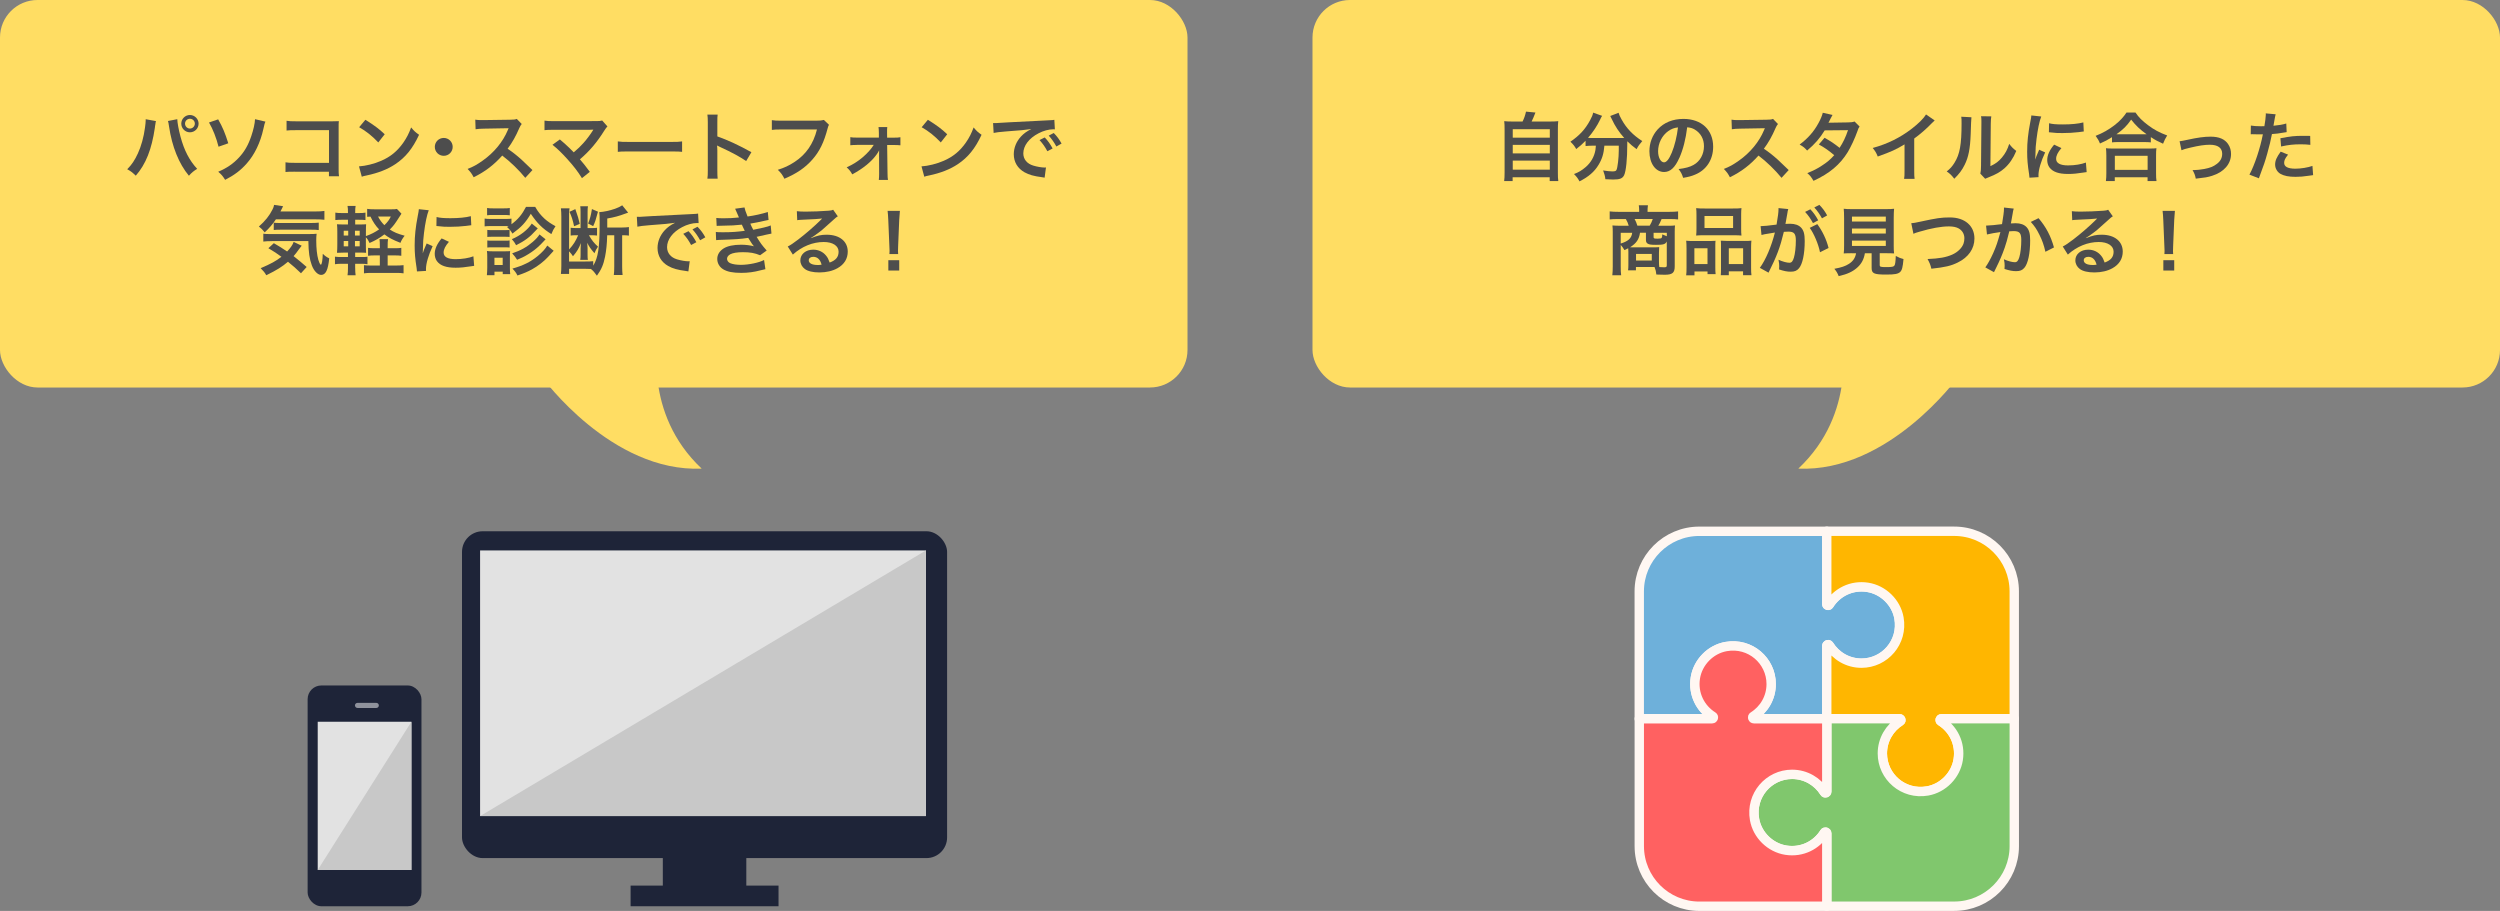 <?xml version="1.0" encoding="UTF-8"?><svg id="_レイヤー_2" xmlns="http://www.w3.org/2000/svg" width="800" height="291.5" viewBox="0 0 800 291.5"><rect x="0" y="0" width="800" height="291.5" fill="#808080" stroke="none"/><defs><style>.cls-1{fill:#1e2438;}.cls-2{fill:#e2e2e2;}.cls-3{fill:#80c76d;}.cls-3,.cls-4,.cls-5,.cls-6{stroke:#fff7f2;stroke-linecap:round;stroke-linejoin:round;stroke-width:3px;}.cls-7{fill:#4d4d4d;}.cls-4{fill:#6eb0da;}.cls-8{fill:#fff;opacity:.5;}.cls-9{fill:#ffdd63;}.cls-10{fill:#c8c8c8;}.cls-5{fill:#ff6161;}.cls-6{fill:#ffb600;}</style></defs><g id="PC_contents"><path class="cls-9" d="m173.56,120.81s22.05,30.39,50.98,29.15c-18.96-17.82-13.83-41.62-13.83-41.62"/><rect class="cls-9" y="0" width="380" height="124" rx="12" ry="12"/><path class="cls-7" d="m49.91,38.74c-.07.26-.1.29-.12.48l-.05.41-.12.7-.07.58c-1.01,6.89-2.88,11.62-6.1,15.31-1.13-1.08-1.58-1.44-2.74-2.06,1.44-1.44,2.42-2.9,3.43-5.11,1.03-2.23,1.87-5.21,2.26-8.23.14-.98.22-1.8.22-2.33v-.34l3.29.6Zm6.82-.6c.02,1.1.46,3.46,1.01,5.52,1.18,4.44,2.86,7.68,5.35,10.37-1.22.77-1.73,1.18-2.64,2.21-3.19-3.82-5.42-9.34-6.36-15.79-.14-.98-.22-1.37-.34-1.73l2.98-.58Zm6.82,1.42c0,1.54-1.25,2.78-2.78,2.78s-2.76-1.25-2.76-2.78,1.25-2.76,2.76-2.76,2.78,1.25,2.78,2.76Zm-4.34,0c0,.86.7,1.58,1.56,1.58s1.58-.72,1.58-1.58-.7-1.56-1.58-1.56-1.56.7-1.56,1.56Z"/><path class="cls-7" d="m69.81,38.19c1.46,2.59,2.18,4.3,3.24,7.66l-3.12,1.1c-.67-2.74-1.82-5.66-3.05-7.75l2.93-1.01Zm15.12.72c-.22.5-.29.72-.65,2.35-.94,4.32-2.83,8.26-5.33,11.06-1.9,2.16-3.96,3.72-6.91,5.23-.79-1.27-1.15-1.68-2.21-2.59,2.81-1.2,4.82-2.59,6.67-4.58,1.73-1.87,2.93-3.94,3.91-6.82.7-2.09,1.13-3.96,1.2-5.42l3.31.77Z"/><path class="cls-7" d="m94.31,54.94c-1.66,0-2.23.02-2.95.1v-3.1c.89.14,1.32.17,3,.17h10.92v-10.46h-10.51c-1.7,0-2.21.02-3.07.12v-3.12c.89.14,1.34.17,3.1.17h11.54q1.25,0,2.09-.05c-.07.65-.07.89-.07,1.99v13.18c0,1.2.02,1.87.12,2.47h-3.22v-1.46h-10.94Z"/><path class="cls-7" d="m114.88,53.24c2.06-.12,4.92-.82,7.1-1.78,3-1.3,5.23-3.14,7.13-5.88,1.06-1.54,1.73-2.86,2.45-4.8.94,1.13,1.32,1.49,2.54,2.35-2.04,4.39-4.32,7.22-7.61,9.41-2.45,1.63-5.42,2.81-9.14,3.6-.96.19-1.03.22-1.58.41l-.89-3.31Zm2.04-14.91c2.86,1.78,4.34,2.88,6.19,4.63l-2.06,2.62c-1.92-2.04-3.89-3.62-6.12-4.87l1.99-2.38Z"/><path class="cls-7" d="m144.86,47c0,1.58-1.27,2.86-2.86,2.86s-2.86-1.27-2.86-2.86,1.27-2.86,2.86-2.86,2.86,1.27,2.86,2.86Z"/><path class="cls-7" d="m168.09,56.91c-1.99-2.45-4.75-5.14-7.37-7.13-2.71,3.02-5.47,5.14-9.15,6.94-.67-1.25-.96-1.63-1.94-2.66,1.85-.72,3-1.37,4.8-2.64,3.62-2.54,6.5-6.02,8.06-9.77l.26-.62q-.38.02-7.94.14c-1.15.02-1.8.07-2.62.19l-.1-3.07c.67.12,1.13.14,2.11.14h.58l8.45-.12c1.34-.02,1.54-.05,2.14-.26l1.58,1.63c-.31.36-.5.7-.77,1.3-1.1,2.57-2.28,4.66-3.74,6.62,1.51,1.01,2.81,2.02,4.44,3.48q.6.53,3.5,3.34l-2.3,2.5Z"/><path class="cls-7" d="m179.13,44.6c1.27,1.06,1.99,1.7,2.98,2.66q1.32,1.34,1.49,1.49c1.25-1.06,2.26-2.02,3.14-3.02,1.03-1.15,2.35-2.95,2.93-3.91q.07-.12.14-.22t.05-.12c-.24.02-.6.05-1.1.05h-11.45c-1.94.02-2.18.02-3.07.12v-3.05c.94.14,1.49.17,3.12.17l13.35-.02c1.03,0,1.39-.02,1.99-.19l1.68,1.9c-.36.38-.5.55-1.06,1.42-2.28,3.67-4.8,6.62-7.75,9.1,1.01,1.15,1.92,2.3,3.17,4.01l-2.52,2.02c-1.34-2.16-2.62-3.82-4.63-6.05-1.85-2.04-3.05-3.22-4.8-4.63l2.35-1.7Z"/><path class="cls-7" d="m197.7,45.25c1.06.14,1.51.17,3.89.17h12.79c2.38,0,2.83-.02,3.89-.17v3.34c-.96-.12-1.22-.12-3.91-.12h-12.75c-2.69,0-2.95,0-3.91.12v-3.34Z"/><path class="cls-7" d="m226.36,57.2c.12-.77.14-1.42.14-2.69v-15.39c0-1.18-.05-1.8-.14-2.45h3.29c-.1.72-.1,1.03-.1,2.52v4.46c3.29,1.15,7.06,2.9,10.9,5.06l-1.68,2.83c-1.99-1.37-4.49-2.74-8.5-4.58-.55-.26-.62-.29-.82-.41.07.67.1.96.1,1.63v6.34c0,1.25.02,1.87.1,2.66h-3.29Z"/><path class="cls-7" d="m265.27,39.94c-.22.41-.29.58-.41,1.08-1.2,4.58-2.62,7.46-4.92,10.06-2.35,2.64-4.92,4.39-8.93,6.12-.67-1.3-.98-1.75-2.11-2.86,2.11-.67,3.48-1.3,5.26-2.45,3.74-2.42,6.1-5.81,7.27-10.46h-11.42c-1.61,0-2.16.02-3.02.14v-3.12c.94.14,1.44.17,3.07.17h11.02c1.34,0,1.82-.05,2.57-.24l1.63,1.56Z"/><path class="cls-7" d="m274.26,46.38c-.98,0-1.49.02-2.16.1v-2.59c.65.12,1.08.14,2.16.14h6.98v-1.46c0-.86-.05-1.39-.12-1.9h2.81c-.07.55-.07.72-.07,1.8l.02,1.58h2.09c1.06,0,1.54-.02,2.16-.14v2.59c-.65-.07-1.13-.1-2.18-.1h-2.06l.12,9.14c0,.98.05,1.46.14,2.04h-2.93c.07-.58.1-1.1.1-1.97l-.02-6c0-.26.02-1.2.02-1.49-.34.65-.48.86-.82,1.34-1.63,2.28-4.34,4.49-7.78,6.34-.58-1.03-.86-1.39-1.78-2.26,1.92-.86,3.62-1.92,5.16-3.24,1.46-1.25,2.76-2.71,3.5-3.94h-5.35Z"/><path class="cls-7" d="m294.88,53.24c2.06-.12,4.92-.82,7.1-1.78,3-1.3,5.23-3.14,7.13-5.88,1.06-1.54,1.73-2.86,2.45-4.8.94,1.13,1.32,1.49,2.54,2.35-2.04,4.39-4.32,7.22-7.61,9.41-2.45,1.63-5.42,2.81-9.14,3.6-.96.19-1.03.22-1.58.41l-.89-3.31Zm2.04-14.91c2.86,1.78,4.34,2.88,6.19,4.63l-2.06,2.62c-1.92-2.04-3.89-3.62-6.12-4.87l1.99-2.38Z"/><path class="cls-7" d="m317.78,39.37c.53.02.79.02.91.02q.43,0,3.96-.24c1.75-.1,5.86-.31,12.27-.62,1.97-.1,2.09-.1,2.47-.19l.17,3.05q-.26-.02-.5-.02c-1.44,0-3.22.48-4.75,1.3-3.05,1.58-4.85,3.98-4.85,6.41,0,1.87,1.18,3.31,3.19,3.91,1.18.36,2.71.62,3.58.62.02,0,.24,0,.48-.02l-.43,3.26c-.31-.07-.36-.07-.82-.14-2.64-.34-4.15-.77-5.62-1.58-2.21-1.25-3.43-3.29-3.43-5.78,0-2.04.82-4.06,2.28-5.64.91-.98,1.78-1.63,3.34-2.42-1.94.29-3.43.43-8.09.77-2.14.17-3.24.31-3.98.48l-.17-3.14Zm16.54,4.61c1.06,1.13,1.7,2.04,2.52,3.53l-1.68.89c-.79-1.46-1.46-2.42-2.52-3.58l1.68-.84Zm3.72,2.9c-.72-1.32-1.51-2.45-2.45-3.48l1.61-.84c1.08,1.1,1.75,2.02,2.5,3.38l-1.66.94Z"/><path class="cls-7" d="m88.29,70.18c-1.06,1.58-2.11,2.81-3.58,4.18-.62-.79-1.13-1.3-1.87-1.87,2.04-1.8,3.36-3.46,4.34-5.42.31-.6.46-1.01.53-1.51l2.88.43q-.22.41-.84,1.68h11.06c1.37,0,2.21-.05,3-.17v2.83c-.79-.1-1.73-.14-3-.14h-12.53Zm8.04,17.28c-1.44-1.39-2.52-2.38-4.18-3.7-1.85,1.58-3.48,2.62-6.94,4.32-.48-.84-.84-1.3-1.8-2.26,3.26-1.39,4.9-2.28,6.65-3.65-1.46-1.08-2.28-1.61-4.18-2.74l1.75-1.61c1.75,1.01,2.54,1.51,4.25,2.66,1.13-1.2,1.8-2.18,2.09-3.07l2.57,1.22c-.24.26-.5.62-1.03,1.34-.58.82-.96,1.32-1.56,1.99,1.46,1.15,2.66,2.14,4.18,3.48l-1.8,1.99Zm-9.31-10.3c-1.25,0-2.04.05-2.76.14v-2.52c.55.1,1.13.12,2.06.12h12.19c1.58,0,2.09-.02,2.81-.1-.1.77-.12,1.39-.12,2.18,0,2.54.24,4.63.67,6.17.29.94.43,1.25.84,1.63.34-.46.5-1.58.58-3.55.79.74,1.27,1.06,2.06,1.44-.38,3.77-1.13,5.3-2.59,5.3-1.08,0-2.3-1.25-2.98-3.07-.74-1.97-1.06-4.22-1.1-7.75h-11.67Zm.58-5.9c.31.05,1.08.1,1.8.1h10.06c1.2,0,2.02-.05,2.54-.12v2.38c-.72-.1-1.34-.12-2.54-.12h-9.58c-.98,0-1.63.02-2.28.1v-2.33Z"/><path class="cls-7" d="m113.66,85.78c0,.98.05,1.68.14,2.3h-2.59c.1-.67.14-1.42.14-2.42v-1.25h-1.9c-1.1,0-1.51.02-2.26.14v-2.42c.7.1,1.13.12,2.26.12h1.9v-1.42h-1.06c-1.06,0-1.61.02-2.45.07.07-.82.1-1.61.1-2.76v-3.79c0-1.18-.02-1.82-.1-2.59.67.05,1.22.07,2.45.07h1.06v-1.51h-1.78c-1.03,0-1.49.02-2.26.1v-2.38c.7.12,1.13.14,2.26.14h1.78c0-1.13-.02-1.61-.14-2.28h2.59c-.12.6-.14,1.06-.14,2.28h1.03c1.13,0,1.54-.02,2.26-.14v2.38c-.67-.07-1.1-.1-2.26-.1h-1.03v1.51h1.32c1.18,0,1.61-.02,2.18-.07-.05.62-.07,1.08-.07,2.45v1.34c1.58-.55,2.95-1.25,4.22-2.14-1.15-1.2-1.94-2.4-2.76-4.1-.55.02-.72.02-1.06.07v-2.54c.6.1,1.32.14,2.42.14h5.33c.84,0,1.37-.02,1.78-.12l1.44,1.51c-.19.31-.34.5-.6.94-1.56,2.45-1.9,2.9-3.12,4.13,1.3.86,2.4,1.34,4.75,1.99-.67.84-1.08,1.54-1.34,2.28-2.47-.96-3.72-1.63-5.14-2.71-1.51,1.15-2.83,1.92-4.75,2.76-.34-.77-.72-1.37-1.18-1.82v2.3c0,1.18.02,1.99.07,2.66-.6-.05-1.06-.07-2.23-.07h-1.27v1.42h2.02c1.03,0,1.42-.02,1.92-.1v2.4c-.7-.12-1.13-.14-2.02-.14h-1.92v1.37Zm-3.67-11.95v1.54h1.44v-1.54h-1.44Zm0,3.29v1.7h1.44v-1.7h-1.44Zm5.11-1.75v-1.54h-1.51v1.54h1.51Zm0,3.46v-1.7h-1.51v1.7h1.51Zm11.23.6c1.1,0,1.51-.02,2.09-.12v2.54c-.67-.1-1.2-.12-2.14-.12h-2.23v3.24h2.69c1.06,0,1.75-.05,2.4-.12v2.62c-.7-.12-1.34-.14-2.4-.14h-7.82c-1.1,0-1.73.02-2.45.14v-2.62c.67.1,1.25.12,2.3.12h2.78v-3.24h-1.54c-.98,0-1.56.02-2.23.12v-2.54c.6.1,1.2.12,2.28.12h1.49v-.6c0-1.13-.02-1.7-.12-2.3h2.74c-.1.58-.12,1.18-.12,2.3v.6h2.28Zm-5.35-10.13c.55,1.06,1.18,1.92,2.02,2.76,1.08-1.06,1.51-1.66,2.06-2.76h-4.08Z"/><path class="cls-7" d="m133.43,86.86c-.02-.43-.05-.58-.12-1.13-.46-2.9-.62-4.75-.62-7.18,0-3.1.29-5.83.98-9.38.26-1.34.31-1.58.36-2.23l3.17.34c-.58,1.42-1.13,4.1-1.51,7.18-.24,1.8-.34,3.22-.36,5.3,0,.53-.02.72-.05,1.32.26-.84.31-1.01,1.25-3.17l1.92.86c-1.32,2.78-2.14,5.57-2.14,7.27,0,.14,0,.34.02.65l-2.9.17Zm10.23-9.48c-1.2,1.39-1.7,2.42-1.7,3.46,0,1.37,1.32,2.09,3.82,2.09,2.11,0,4.2-.34,5.71-.91l.24,3.05c-.34.02-.43.05-.98.14-1.92.31-3.38.46-4.97.46-2.98,0-4.9-.67-5.95-2.09-.46-.6-.72-1.49-.72-2.35,0-1.56.72-3.17,2.21-4.94l2.35,1.1Zm-3.96-7.94c1.08.29,2.35.38,4.44.38,2.66,0,4.94-.22,6.53-.65l.14,2.9c-.19.02-.55.07-1.7.22-1.54.19-3.36.29-5.14.29s-1.78,0-4.32-.26l.05-2.88Z"/><path class="cls-7" d="m162.76,72.34h-5.76c-.86,0-1.32.02-1.92.1v-2.5c.58.1,1.03.12,1.92.12h4.75c.96,0,1.42-.02,1.92-.1v1.8c2.11-1.58,3.34-3.05,4.66-5.57h2.93c.91,1.61,1.75,2.64,3.02,3.82,1.03.91,1.92,1.51,3.48,2.38-.6.89-.86,1.34-1.32,2.52-2.88-1.8-4.54-3.46-6.58-6.5-1.68,2.83-2.98,4.22-5.88,6.34-.58-.98-.82-1.25-1.73-2.11l.5-.29Zm-6.96,15.7c.07-.74.12-1.56.12-2.35v-3.5c0-.77-.02-1.22-.1-1.87.53.07,1.03.1,1.87.1h3.89c.84,0,1.27-.02,1.66-.07-.05.48-.07.84-.07,1.73v3.65c0,.82.02,1.44.1,1.99h-2.4v-.79h-2.64v1.13h-2.42Zm.07-21.48c.6.1.98.12,1.94.12h3.38c.94,0,1.32-.02,1.94-.12v2.33c-.55-.07-1.08-.1-1.94-.1h-3.38c-.84,0-1.34.02-1.94.1v-2.33Zm.07,7.01c.5.07.74.07,1.51.07h4.15c.77,0,1.06-.02,1.46-.07v2.26c-.48-.05-.74-.07-1.46-.07h-4.15c-.74,0-1.06.02-1.51.07v-2.26Zm0,3.38c.5.07.74.07,1.51.07h4.13c.79,0,1.03,0,1.49-.07v2.26c-.46-.05-.74-.07-1.51-.07h-4.13c-.74,0-1.01.02-1.49.07v-2.26Zm2.28,7.85h2.64v-2.33h-2.64v2.33Zm13.87-11.71q-.38.38-.67.7c-1.82,2.04-3.5,3.29-6.26,4.68-.41-.77-.77-1.27-1.37-1.94,2.64-1.08,5.14-3.02,6.38-4.99l1.92,1.56Zm2.5,3.48c-1.44,1.54-1.87,1.99-2.74,2.74-1.08.94-2.38,1.82-3.84,2.64-.62.34-.77.41-2.54,1.18-.53-.86-.72-1.1-1.58-2.06,2.71-.89,4.7-2.02,6.58-3.65,1.08-.94,1.7-1.63,2.16-2.4l1.97,1.56Zm2.59,3.67q-.43.48-1.8,1.97c-1.3,1.42-3.34,3-5.14,3.98-1.44.79-2.59,1.27-4.66,1.97-.36-.77-.79-1.39-1.61-2.21,3.48-.98,5.81-2.14,8.11-4.03,1.42-1.18,2.45-2.3,3.05-3.34l2.04,1.66Z"/><path class="cls-7" d="m194.3,75.3c-.07,2.76-.29,4.82-.67,6.79-.53,2.62-1.15,4.08-2.62,6.14-.72-1.03-1.08-1.46-1.9-2.16-.67-.05-.94-.05-1.82-.05h-5.18v1.63h-2.62c.1-.89.14-1.7.14-2.76v-15.51c0-1.13-.05-1.82-.14-2.71h2.76c-.12.65-.14,1.15-.14,2.04v11.11c1.37-1.51,2.09-2.62,2.9-4.54h-.79c-.6,0-1.2.02-1.61.1v-2.5c.6.07.96.1,1.66.1h1.51v-5.06c0-.94-.02-1.42-.1-1.92h2.47c-.1.46-.12.96-.12,1.94v5.04h1.44c.77,0,1.25-.02,1.58-.1v2.5c-.48-.07-1.01-.1-1.78-.1h-.82c.98,1.68,1.61,2.47,2.9,3.65-.5.7-.82,1.32-1.13,2.11-1.25-1.46-1.7-2.11-2.3-3.34.05.58.1,1.32.1,1.68v2.14c0,.82.02,1.08.1,1.63h-2.45c.1-.58.12-.96.12-1.68v-1.87c0-.38,0-.65.05-1.03.02-.41.02-.43.05-.79-.74,1.85-1.25,2.69-2.54,4.22-.29-.48-.67-.96-1.25-1.58v3.26h5.23c1.06,0,1.82-.02,2.5-.1v1.44c1.58-2.59,2.06-5.74,2.06-13.83,0-1.92-.02-2.47-.12-3.31,1.34-.05,3.38-.5,5.06-1.08,1.03-.38,1.7-.7,2.28-1.1l1.9,2.35c-.07.02-.12.05-.17.05q-.36.12-.74.26c-1.94.74-3.7,1.22-5.78,1.56v2.88h4.82c.89,0,1.49-.05,2.11-.14v2.74c-.6-.1-1.01-.12-1.92-.12h-.24v9.98c0,1.15.05,1.97.14,2.74h-2.81c.1-.74.14-1.58.14-2.74v-9.98h-2.28Zm-10.2-8.4c.86,2.45,1.01,2.98,1.42,4.73l-1.82.77c-.38-1.87-.74-3-1.46-4.63l1.87-.86Zm7.25.84c-.7,2.62-.91,3.31-1.54,4.63l-1.61-.84c.65-1.68.89-2.62,1.22-4.63l1.92.84Z"/><path class="cls-7" d="m203.78,69.37c.53.02.79.02.91.02q.43,0,3.96-.24c1.75-.1,5.86-.31,12.27-.62,1.97-.1,2.09-.1,2.47-.19l.17,3.05q-.26-.02-.5-.02c-1.44,0-3.22.48-4.75,1.3-3.05,1.58-4.85,3.98-4.85,6.41,0,1.87,1.18,3.31,3.19,3.91,1.18.36,2.71.62,3.58.62.02,0,.24,0,.48-.02l-.43,3.26c-.31-.07-.36-.07-.82-.14-2.64-.34-4.15-.77-5.62-1.58-2.21-1.25-3.43-3.29-3.43-5.78,0-2.04.82-4.06,2.28-5.64.91-.98,1.78-1.63,3.34-2.42-1.94.29-3.43.43-8.09.77-2.14.17-3.24.31-3.98.48l-.17-3.14Zm16.54,4.61c1.06,1.13,1.7,2.04,2.52,3.53l-1.68.89c-.79-1.46-1.46-2.42-2.52-3.58l1.68-.84Zm3.72,2.9c-.72-1.32-1.51-2.45-2.45-3.48l1.61-.84c1.08,1.1,1.75,2.02,2.5,3.38l-1.66.94Z"/><path class="cls-7" d="m229.22,69.75c.7.07,1.25.1,2.3.1,1.82,0,3.12-.07,4.94-.26q-.07-.19-.26-.62c-.6-1.39-.94-2.14-.96-2.18l3-.41c.1.6.34,1.32.98,2.9,2.04-.26,4.82-.89,6.48-1.44l.24,2.54q-.24.05-.82.17c-1.61.38-4.27.91-5.02,1.01.38.89.53,1.2.94,1.97,2.06-.43,3.17-.67,3.31-.7,1.37-.34,1.66-.43,2.28-.7l.24,2.62c-.46.07-.96.17-1.51.31-.98.24-1.78.41-2.35.53q-.6.12-.89.19c1.25,2.06,1.63,2.57,3.22,4.39l-2.11,1.51c-1.73-.72-3.17-.98-5.52-.98-1.82,0-3.22.24-4.03.67-.67.38-1.03.89-1.03,1.46s.41,1.13,1.03,1.39c.77.34,2.04.53,3.43.53,2.5,0,5.88-.72,7.39-1.56l.43,2.95q-.46.07-1.56.36c-2.04.55-4.03.82-6.14.82-2.76,0-4.51-.36-5.86-1.18-1.15-.72-1.85-1.94-1.85-3.29s.72-2.5,2.02-3.34c1.25-.79,3.17-1.2,5.59-1.2,1.46,0,2.86.17,4.15.5-.38-.36-.84-1.03-1.85-2.69-2.54.38-4.08.48-9.29.65-.41.02-.58.02-.98.07l-.1-2.62c.7.1.84.1,2.47.1,2.52,0,4.51-.14,6.79-.46-.14-.29-.24-.43-.43-.89-.24-.5-.31-.65-.5-1.08-1.92.22-3.65.31-6.43.34-1.01,0-1.13.02-1.63.05l-.12-2.54Z"/><path class="cls-7" d="m259.5,76.21c2.18-.86,3.24-1.1,5.04-1.1,4.1,0,6.74,2.11,6.74,5.4,0,2.28-1.13,4.1-3.26,5.3-1.56.89-3.6,1.37-5.81,1.37-2.02,0-3.7-.38-4.66-1.1-.91-.67-1.44-1.68-1.44-2.76,0-1.99,1.73-3.43,4.13-3.43,1.68,0,3.14.7,4.15,1.97.48.6.74,1.13,1.1,2.16,1.99-.74,2.86-1.78,2.86-3.48,0-1.87-1.85-3.1-4.75-3.1-3.5,0-7.01,1.42-9.89,4.03l-1.63-2.59c.84-.41,1.8-1.06,3.38-2.26,2.23-1.7,5.35-4.39,7.18-6.24l.43-.43-.02-.02c-.91.12-2.45.22-6.79.41-.53.02-.7.05-1.15.12l-.12-2.88c.82.1,1.51.14,2.83.14,2.04,0,4.97-.12,7.3-.29.84-.07,1.1-.12,1.49-.31l1.49,2.11c-.41.22-.58.36-1.25.98-1.2,1.1-2.95,2.66-3.77,3.36-.43.36-2.16,1.66-2.64,1.97q-.6.41-.98.62l.05.05Zm.72,5.98c-.86,0-1.42.43-1.42,1.1,0,.96,1.08,1.51,2.86,1.51.46,0,.58,0,1.25-.1-.43-1.66-1.34-2.52-2.69-2.52Z"/><path class="cls-7" d="m284.61,81.3c.02-.5.05-.74.05-1.03q0-.26-.07-1.7l-.34-8.16c-.05-1.06-.12-2.26-.22-2.93h3.94c-.07.65-.17,1.9-.22,2.93l-.34,8.16q-.05,1.39-.05,1.73c0,.29,0,.53.05,1.01h-2.81Zm-.34,5.26v-3.29h3.48v3.29h-3.48Z"/><path class="cls-9" d="m626.44,120.81s-22.05,30.39-50.98,29.15c18.96-17.82,13.83-41.62,13.83-41.62"/><rect class="cls-9" x="420" y="0" width="380" height="124" rx="12" ry="12"/><path class="cls-7" d="m487.22,38.89c.53-1.06.86-2.06,1.1-3.17l3.02.29c-.43,1.15-.79,1.97-1.22,2.88h5.57c1.39,0,2.06-.02,2.95-.12-.1.82-.12,1.46-.12,2.95v13.44c0,1.42.02,2.02.14,2.78h-2.76v-1.22h-11.86v1.22h-2.71c.1-.6.14-1.66.14-2.78v-13.44c0-1.44-.02-2.11-.12-2.95.86.1,1.54.12,2.93.12h2.93Zm-3.14,5.16h11.86v-2.71h-11.86v2.71Zm0,5.04h11.86v-2.74h-11.86v2.74Zm0,5.21h11.86v-2.9h-11.86v2.9Z"/><path class="cls-7" d="m509.42,46.62c-.82,0-1.42.05-2.04.12v-1.7c-1.15,1.18-1.75,1.7-3,2.66-.41-.82-.98-1.54-1.85-2.35,2.98-2.06,4.78-4.03,6.31-6.89.58-1.06.84-1.7.96-2.42l2.88,1.03c-.24.36-.36.58-.65,1.22-.89,1.9-2.3,4.03-3.86,5.83.65.05.77.05,1.25.05h8.83c.58,0,.91,0,1.49-.02-1.68-1.9-2.93-3.79-3.96-6.02-.1-.24-.34-.72-.5-1.01l2.66-1.03c.17.62.41,1.13.94,2.09,1.58,2.88,3.65,5.04,6.65,6.96-1.01,1.18-1.2,1.44-1.82,2.59-1.32-.98-1.92-1.49-2.98-2.52v.82c0,4.97-.41,8.76-1.01,10.03-.53,1.06-1.39,1.39-3.53,1.39-.48,0-.86-.02-2.47-.1-.12-1.06-.29-1.63-.72-2.81,1.15.19,2.21.31,2.9.31.89,0,1.15-.1,1.37-.46.36-.72.74-3.89.74-6.38v-1.39h-4.61c-.19,2.5-.72,4.25-1.87,6.14-1.32,2.21-3.26,3.86-6.1,5.28-.46-.89-.84-1.42-1.75-2.35,1.49-.55,2.47-1.15,3.72-2.21,1.68-1.44,2.74-3.29,3.14-5.47.07-.41.1-.7.14-1.39h-1.27Z"/><path class="cls-7" d="m537.38,50.53c-1.37,3.1-2.9,4.51-4.87,4.51-2.74,0-4.7-2.78-4.7-6.65,0-2.64.94-5.11,2.64-6.98,2.02-2.21,4.85-3.36,8.26-3.36,5.76,0,9.5,3.5,9.5,8.9,0,4.15-2.16,7.46-5.83,8.95-1.15.48-2.09.72-3.77,1.01-.41-1.27-.7-1.8-1.46-2.81,2.21-.29,3.65-.67,4.78-1.32,2.09-1.15,3.34-3.43,3.34-6,0-2.3-1.03-4.18-2.95-5.33-.74-.43-1.37-.62-2.42-.72-.46,3.77-1.3,7.08-2.5,9.79Zm-3.53-8.59c-2.02,1.44-3.26,3.91-3.26,6.48,0,1.97.84,3.53,1.9,3.53.79,0,1.61-1.01,2.47-3.07.91-2.16,1.7-5.4,1.99-8.11-1.25.14-2.11.48-3.1,1.18Z"/><path class="cls-7" d="m570.09,56.91c-1.99-2.45-4.75-5.14-7.37-7.13-2.71,3.02-5.47,5.14-9.15,6.94-.67-1.25-.96-1.63-1.94-2.66,1.85-.72,3-1.37,4.8-2.64,3.62-2.54,6.5-6.02,8.06-9.77l.26-.62q-.38.02-7.94.14c-1.15.02-1.8.07-2.62.19l-.1-3.07c.67.12,1.13.14,2.11.14h.58l8.45-.12c1.34-.02,1.54-.05,2.14-.26l1.58,1.63c-.31.36-.5.7-.77,1.3-1.1,2.57-2.28,4.66-3.74,6.62,1.51,1.01,2.81,2.02,4.44,3.48q.6.53,3.5,3.34l-2.3,2.5Z"/><path class="cls-7" d="m595.07,40.49c-.31.41-.36.5-.74,1.61-.77,2.18-2.09,4.99-3.07,6.6-2.45,3.98-5.83,6.82-10.94,9.17-.77-1.3-1.08-1.7-1.99-2.47,2.04-.84,3.24-1.44,4.68-2.4,1.7-1.1,2.71-1.97,3.94-3.34-1.68-1.44-3.12-2.45-4.92-3.43l1.82-2.14c2.02,1.13,3.02,1.8,4.82,3.22,1.13-1.73,1.94-3.41,2.69-5.66l-7.46.07c-1.49,2.47-3.19,4.42-5.62,6.46-.79-.89-1.15-1.2-2.4-1.92,2.64-1.97,4.56-4.15,6.02-6.84.7-1.27,1.18-2.45,1.39-3.34l3.12.7q-.26.43-.72,1.34c-.29.65-.46.94-.58,1.15q.38-.05,6.24-.1c.98-.02,1.49-.07,2.11-.29l1.61,1.61Z"/><path class="cls-7" d="m619.1,38.55c-.41.36-.53.46-.89.84-1.8,1.87-3.6,3.43-5.66,4.94v10.25c0,1.32.02,2.02.12,2.66h-3.36c.12-.7.14-1.18.14-2.59v-8.45c-2.81,1.68-4.15,2.3-8.57,3.89-.5-1.25-.77-1.66-1.61-2.74,4.75-1.3,8.78-3.29,12.6-6.24,2.14-1.66,3.77-3.31,4.46-4.49l2.76,1.92Z"/><path class="cls-7" d="m630.86,37.52q-.1.67-.24,5.38c-.17,4.68-.7,7.39-1.94,9.86-.82,1.66-1.73,2.88-3.31,4.44-.94-1.2-1.3-1.56-2.42-2.33,1.18-.96,1.75-1.61,2.47-2.76,1.73-2.76,2.28-5.86,2.28-12.58,0-1.32,0-1.54-.1-2.18l3.26.17Zm6.36-.29c-.12.7-.14,1.1-.17,2.28l-.12,13.66c1.68-.79,2.64-1.51,3.67-2.74,1.1-1.3,1.8-2.62,2.35-4.39.84,1.08,1.15,1.39,2.26,2.26-.98,2.38-2.23,4.18-3.82,5.59-1.37,1.18-2.62,1.9-5.11,2.88-.53.19-.72.29-1.03.43l-1.54-1.63c.17-.7.19-1.22.22-2.54l.12-13.54v-.72c0-.6-.02-1.13-.1-1.58l3.26.05Z"/><path class="cls-7" d="m649.43,56.86c-.02-.43-.05-.58-.12-1.13-.46-2.9-.62-4.75-.62-7.18,0-3.1.29-5.83.98-9.38.26-1.34.31-1.58.36-2.23l3.17.34c-.58,1.42-1.13,4.1-1.51,7.18-.24,1.8-.34,3.22-.36,5.3,0,.53-.02.72-.05,1.32.26-.84.31-1.01,1.25-3.17l1.92.86c-1.32,2.78-2.14,5.57-2.14,7.27,0,.14,0,.34.02.65l-2.9.17Zm10.23-9.48c-1.2,1.39-1.7,2.42-1.7,3.46,0,1.37,1.32,2.09,3.82,2.09,2.11,0,4.2-.34,5.71-.91l.24,3.05c-.34.02-.43.05-.98.14-1.92.31-3.38.46-4.97.46-2.98,0-4.9-.67-5.95-2.09-.46-.6-.72-1.49-.72-2.35,0-1.56.72-3.17,2.21-4.94l2.35,1.1Zm-3.96-7.94c1.08.29,2.35.38,4.44.38,2.66,0,4.94-.22,6.53-.65l.14,2.9c-.19.02-.55.07-1.7.22-1.54.19-3.36.29-5.14.29s-1.78,0-4.32-.26l.05-2.88Z"/><path class="cls-7" d="m675.83,43.9c-1.56.96-2.18,1.3-3.84,2.02-.41-1.01-.7-1.51-1.39-2.45,2.23-.86,4.27-2.02,6.12-3.46,1.66-1.32,2.78-2.52,3.77-4.01h2.86c1.03,1.54,2.11,2.62,4.03,4.06,1.87,1.42,3.67,2.38,6.12,3.29-.62,1.01-.86,1.46-1.32,2.64-1.7-.77-2.45-1.15-3.91-2.11v1.68c-.6-.07-1.2-.1-2.16-.1h-8.21c-.77,0-1.44.02-2.06.1v-1.66Zm-1.94,14.04c.1-.77.14-1.49.14-2.54v-5.59c0-.98-.05-1.68-.12-2.38.53.07,1.1.1,2.06.1h12c.96,0,1.54-.02,2.09-.1-.1.67-.12,1.34-.12,2.38v5.62c0,1.1.02,1.78.14,2.52h-2.86v-1.22h-10.49v1.22h-2.86Zm2.86-3.58h10.49v-4.51h-10.49v4.51Zm9.34-11.4h.82c-2.11-1.51-3.43-2.76-4.94-4.68-1.44,2.06-2.5,3.1-4.7,4.68h8.83Z"/><path class="cls-7" d="m697.46,45.2q.67-.05,2.5-.46c3.26-.72,5.42-1.01,7.42-1.01,2.74,0,4.58.79,5.66,2.45.6.91.89,1.92.89,3.1,0,3.19-2.26,5.78-6.07,6.98-1.49.46-2.09.55-5.21.91-.24-1.2-.43-1.66-1.03-2.74h.36c.89,0,2.23-.14,3.41-.36,1.87-.36,2.93-.79,4.01-1.63,1.15-.86,1.7-1.92,1.7-3.24,0-1.87-1.39-2.88-3.94-2.88-1.66,0-3.5.26-6.31.94-1.54.36-1.97.48-2.78.82l-.6-2.88Z"/><path class="cls-7" d="m720.28,40.18c.86.14,1.82.22,3.22.22.29,0,.55,0,1.1-.02.22-1.15.46-3,.46-3.67,0-.1,0-.24-.02-.43l3.17.29q-.17.55-.46,2.3c-.12.67-.14.82-.24,1.37,1.78-.17,2.9-.36,4.1-.72l.12,2.76q-.19.02-.77.12c-1.22.24-3.14.48-3.94.5-.26,1.49-.86,4.03-1.49,6.22-.7,2.5-1.1,3.7-2.69,7.94l-3.02-1.18c1.66-3.05,3.5-8.64,4.3-12.91-.17.02-.26.02-.31.02h-1.39c-.12,0-.36,0-.77-.02-.43-.02-.77-.02-.96-.02-.12,0-.24,0-.46.02l.05-2.78Zm11.9,9.31c-.96,1.2-1.25,1.8-1.25,2.64,0,1.22,1.2,1.85,3.6,1.85,1.75,0,4.06-.38,5.45-.89l.22,2.95c-.43.05-.62.07-1.18.17-1.99.29-3.05.38-4.46.38-2.14,0-3.67-.31-4.82-.96-1.03-.6-1.7-1.75-1.7-2.95,0-1.27.46-2.35,1.78-4.15l2.38.96Zm7.13-3.14c-1.15-.12-1.82-.17-3.02-.17-2.38,0-3.96.17-6.34.7l-.22-2.64c3.41-.65,4.56-.77,7.15-.77.65,0,.86,0,2.38.02l.05,2.86Z"/><path class="cls-7" d="m521.08,80.6c0-.55,0-.7-.05-1.15-.41.22-.62.31-1.22.58-.36-.65-.65-1.06-1.18-1.66v6.79c0,1.3.02,2.06.14,2.93h-2.83c.1-.89.14-1.66.14-2.9v-10.99c0-.74-.02-1.34-.1-2.06.38.05,1.61.1,2.38.1h2.83c-.19-.72-.5-1.46-.91-2.14h-2.52c-1.18,0-1.97.02-2.66.12v-2.57c.86.1,1.7.14,2.83.14h6.6v-.62c0-.53-.05-1.01-.12-1.49h2.93l-.02.24c-.07.46-.1.82-.1,1.25v.62h6.94c1.2,0,2.06-.05,2.83-.14v2.57c-.7-.1-1.46-.12-2.66-.12h-2.62c-.48,1.15-.67,1.54-1.06,2.14h3.1c1.25,0,1.68-.02,2.26-.1-.07.62-.1,1.03-.1,2.06v11.06c0,2.04-.74,2.66-3.22,2.66-.29,0-1.18-.02-2.66-.07-.12-1.06-.19-1.39-.58-2.4h-5.95v1.06h-2.52c.07-.55.1-.96.1-1.8v-4.1Zm-2.45-6.1v3.43c2.42-.74,3.46-1.7,3.67-3.43h-3.67Zm6.17,0c-.31,2.11-1.18,3.36-3.19,4.63.7.02.84.02,1.39.02h5.95c.91,0,1.7-.02,1.99-.07-.05.62-.07,1.2-.07,1.75v2.83c0,.74.02,1.22.1,1.8.65.05,1.18.07,1.58.07.65,0,.82-.12.82-.65v-7.61c-.43.89-1.06,1.08-3.43,1.08-1.56,0-2.21-.1-2.64-.36-.41-.24-.6-.6-.6-1.18v-2.33h-1.9Zm3.1-2.28c.41-.67.74-1.39.98-2.14h-5.81c.41.77.58,1.15.89,2.14h3.94Zm-4.37,11.14h5.04v-2.11h-5.04v2.11Zm9.84-8.86h-4.22v1.39c0,.41.17.48,1.3.48.84,0,1.18-.07,1.3-.29.12-.17.17-.55.17-1.08.65.29.98.43,1.46.6v-1.1Z"/><path class="cls-7" d="m539.68,79.33c0-.86-.02-1.61-.1-2.3.72.07,1.34.1,2.33.1h5.26c.7,0,1.22-.02,1.8-.07-.07.5-.07.86-.07,2.09v6.41c0,.98.02,1.63.1,2.16h-2.59v-.86h-4.18v1.25h-2.66c.1-.7.12-1.34.12-2.59v-6.17Zm2.52,5.18h4.2v-5.06h-4.2v5.06Zm.67-15.77c0-.86-.02-1.51-.1-2.14.72.1,1.42.12,2.71.12h9.05c1.34,0,2.11-.02,2.74-.12-.07.6-.1,1.2-.1,2.11v4.44c0,.98.02,1.58.1,2.23-.74-.07-1.22-.1-2.5-.1h-9.5c-1.25,0-1.78.02-2.5.1.07-.67.1-1.32.1-2.21v-4.44Zm2.57,4.22h9.15v-3.84h-9.15v3.84Zm12.87,4.15c.98,0,1.54-.02,2.14-.1-.07.67-.1,1.32-.1,2.3v6.19c0,1.3.02,1.92.12,2.57h-2.69v-1.25h-4.56v1.25h-2.57c.05-.67.07-1.15.07-2.14v-6.94c0-1.08,0-1.46-.05-1.97.55.05,1.06.07,1.78.07h5.86Zm-5.09,7.39h4.58v-5.06h-4.58v5.06Z"/><path class="cls-7" d="m572.01,67.95c-.12.7-.29,1.68-.53,2.98q-.07.41-.14.72c.72-.02,1.06-.05,1.49-.05,1.58,0,2.76.43,3.55,1.27.82.91,1.13,2.06,1.13,4.25,0,4.13-.7,7.42-1.85,8.74-.67.79-1.39,1.08-2.66,1.08-1.1,0-2.09-.19-3.7-.72.02-.46.05-.82.05-1.06,0-.62-.05-1.1-.24-2.04,1.3.58,2.66.96,3.5.96.7,0,1.08-.46,1.44-1.63.38-1.25.62-3.43.62-5.47,0-2.21-.55-2.86-2.4-2.86-.5,0-.89.02-1.44.07-1.18,4.92-2.26,7.82-4.9,13.06l-2.78-1.54c1.85-2.52,3.7-6.84,4.82-11.3q-.36.05-1.13.19l-2.18.36c-.38.07-.65.14-.98.24l-.29-2.83c1.08-.02,2.33-.14,5.11-.5.46-2.66.62-4.03.62-4.85v-.43l3.12.31c-.07.19-.14.5-.19.74l-.05.31Zm7.3-.98c1.06,1.13,1.7,2.04,2.52,3.53l-1.68.89c-.79-1.46-1.46-2.42-2.52-3.58l1.68-.84Zm2.23,4.75c1.66,2.28,2.9,4.87,3.6,7.63l-2.74,1.37c-.48-2.52-1.97-6.05-3.29-7.8l2.42-1.2Zm1.49-1.85c-.72-1.32-1.51-2.45-2.45-3.48l1.61-.84c1.08,1.1,1.75,2.02,2.5,3.38l-1.66.94Z"/><path class="cls-7" d="m592.58,81.03c-1.15,0-1.97.02-2.59.07.1-.7.12-1.44.12-2.54v-8.76c0-1.32-.05-2.38-.12-3,.72.1,1.42.12,2.52.12h11.06c1.1,0,1.85-.02,2.54-.12-.07.58-.12,1.68-.12,3v8.76c0,1.15.02,1.87.12,2.54-.62-.05-1.56-.07-2.54-.07h-2.06v3.7c0,.67.22.74,2.09.74s2.33-.1,2.62-.5c.24-.34.36-1.25.43-3.07.98.53,1.56.77,2.47,1.01-.24,2.66-.48,3.55-1.08,4.13-.67.62-1.7.82-4.42.82-3.98,0-4.7-.34-4.7-2.14v-4.68h-2.16c-.29,1.85-1.06,3.31-2.28,4.44-1.51,1.42-3.34,2.26-6.1,2.88-.41-1.01-.7-1.51-1.39-2.35,2.26-.41,3.53-.84,4.68-1.58,1.3-.84,1.99-1.87,2.28-3.38h-1.37Zm.05-10.15h10.83v-1.56h-10.83v1.56Zm0,3.86h10.83v-1.61h-10.83v1.61Zm0,3.96h10.83v-1.7h-10.83v1.7Z"/><path class="cls-7" d="m611.61,71.43c.82-.07,1.2-.12,2.81-.48,5.47-1.18,6.77-1.37,9.55-1.37,4.75,0,7.85,2.66,7.85,6.74,0,3.26-1.92,6.02-5.33,7.68-2.18,1.08-4.06,1.51-8.45,1.99-.31-1.3-.53-1.8-1.22-3.1,3.84-.17,5.86-.53,7.9-1.42,1.73-.77,3.14-2.14,3.62-3.55.17-.48.26-1.08.26-1.7,0-1.32-.67-2.47-1.82-3.12-.77-.43-1.78-.65-3.1-.65-2.5,0-5.59.55-9.46,1.7-1.22.36-1.42.41-1.92.67l-.7-3.41Z"/><path class="cls-7" d="m644.39,66.75c-.07.22-.14.48-.19.74-.05.31-.07.43-.14.82q-.07.5-.41,2.3c-.1.53-.1.58-.17.89.7-.05,1.03-.07,1.49-.07,1.58,0,2.76.43,3.55,1.27.82.91,1.13,2.06,1.13,4.25,0,4.13-.7,7.42-1.85,8.74-.67.79-1.39,1.08-2.66,1.08-1.1,0-2.09-.19-3.7-.7.02-.48.05-.82.05-1.06,0-.62-.05-1.1-.24-2.04,1.3.58,2.66.94,3.5.94.7,0,1.08-.46,1.44-1.63.38-1.25.62-3.43.62-5.47,0-2.21-.55-2.86-2.45-2.86-.48,0-.84.02-1.39.07-.72,2.93-.94,3.65-1.46,5.21-.84,2.4-1.49,3.94-2.88,6.74q-.12.24-.36.72c-.07.14-.07.17-.19.41l-2.78-1.54c.72-.96,1.68-2.69,2.5-4.51,1.03-2.35,1.37-3.36,2.33-6.79-1.22.14-3.5.55-4.3.77l-.29-2.83c.89,0,3.79-.29,5.11-.48.43-2.59.62-4.06.62-4.85v-.46l3.12.34Zm7.94,3.07c2.4,2.81,3.91,5.66,4.94,9.36l-2.74,1.39c-.46-2.06-1.01-3.65-1.92-5.45-.86-1.78-1.63-2.88-2.76-4.1l2.47-1.2Z"/><path class="cls-7" d="m667.5,76.21c2.18-.86,3.24-1.1,5.04-1.1,4.1,0,6.74,2.11,6.74,5.4,0,2.28-1.13,4.1-3.26,5.3-1.56.89-3.6,1.37-5.81,1.37-2.02,0-3.7-.38-4.66-1.1-.91-.67-1.44-1.68-1.44-2.76,0-1.99,1.73-3.43,4.13-3.43,1.68,0,3.14.7,4.15,1.97.48.6.74,1.13,1.1,2.16,1.99-.74,2.86-1.78,2.86-3.48,0-1.87-1.85-3.1-4.75-3.1-3.5,0-7.01,1.42-9.89,4.03l-1.63-2.59c.84-.41,1.8-1.06,3.38-2.26,2.23-1.7,5.35-4.39,7.18-6.24l.43-.43-.02-.02c-.91.12-2.45.22-6.79.41-.53.02-.7.05-1.15.12l-.12-2.88c.82.1,1.51.14,2.83.14,2.04,0,4.97-.12,7.3-.29.84-.07,1.1-.12,1.49-.31l1.49,2.11c-.41.22-.58.36-1.25.98-1.2,1.1-2.95,2.66-3.77,3.36-.43.36-2.16,1.66-2.64,1.97q-.6.41-.98.62l.05.05Zm.72,5.98c-.86,0-1.42.43-1.42,1.1,0,.96,1.08,1.51,2.86,1.51.46,0,.58,0,1.25-.1-.43-1.66-1.34-2.52-2.69-2.52Z"/><path class="cls-7" d="m692.61,81.3c.02-.5.05-.74.05-1.03q0-.26-.07-1.7l-.34-8.16c-.05-1.06-.12-2.26-.22-2.93h3.94c-.07.65-.17,1.9-.22,2.93l-.34,8.16q-.05,1.39-.05,1.73c0,.29,0,.53.05,1.01h-2.81Zm-.34,5.26v-3.29h3.48v3.29h-3.48Z"/><path class="cls-4" d="m607.67,197.78c-.88-4.99-5.04-9.05-10.05-9.83-5.18-.81-9.84,1.65-12.31,5.62-.21.34-.75.16-.75-.24v-23.32s-40.76,0-40.76,0c-10.63,0-19.24,8.62-19.24,19.24v40.76h23.32c.4,0,.58-.54.24-.75-3.97-2.47-6.43-7.13-5.62-12.31.78-5.01,4.84-9.17,9.83-10.05,7.72-1.36,14.44,4.54,14.44,12.01,0,4.37-2.31,8.19-5.77,10.35-.34.21-.17.75.24.75h23.32v-23.32c0-.4.54-.58.75-.24,2.15,3.46,5.97,5.77,10.35,5.77,7.47,0,13.38-6.71,12.01-14.43Z"/><path class="cls-6" d="m616.79,253.11c4.99-.88,9.05-5.04,9.83-10.05.81-5.18-1.65-9.84-5.62-12.31-.34-.21-.16-.75.24-.75h23.32s0-40.76,0-40.76c0-10.63-8.62-19.24-19.24-19.24h-40.76v23.32c0,.4.54.58.75.24,2.47-3.97,7.13-6.43,12.31-5.62,5.01.78,9.17,4.84,10.05,9.83,1.36,7.72-4.54,14.44-12.01,14.44-4.37,0-8.19-2.31-10.35-5.77-.21-.34-.75-.17-.75.24v23.32h23.32c.4,0,.58.54.24.75-3.46,2.15-5.77,5.97-5.77,10.35,0,7.47,6.71,13.38,14.43,12.01Z"/><path class="cls-3" d="m561.46,262.22c.88,4.99,5.04,9.05,10.05,9.83,5.18.81,9.84-1.65,12.31-5.62.21-.34.75-.16.75.24v23.32s40.76,0,40.76,0c10.63,0,19.24-8.62,19.24-19.24v-40.76h-23.32c-.4,0-.58.54-.24.75,3.97,2.47,6.43,7.13,5.62,12.31-.78,5.01-4.84,9.17-9.83,10.05-7.72,1.36-14.44-4.54-14.44-12.01,0-4.37,2.31-8.19,5.77-10.35.34-.21.17-.75-.24-.75h-23.32v23.32c0,.4-.54.58-.75.24-2.15-3.46-5.97-5.77-10.35-5.77-7.47,0-13.38,6.71-12.01,14.43Z"/><path class="cls-5" d="m552.34,206.89c-4.99.88-9.05,5.04-9.83,10.05-.81,5.18,1.65,9.84,5.62,12.31.34.21.16.75-.24.75h-23.32s0,40.76,0,40.76c0,10.63,8.62,19.24,19.24,19.24h40.76v-23.32c0-.4-.54-.58-.75-.24-2.47,3.97-7.13,6.43-12.31,5.62-5.01-.78-9.17-4.84-10.05-9.83-1.36-7.72,4.54-14.44,12.01-14.44,4.37,0,8.19,2.31,10.35,5.77.21.34.75.17.75-.24v-23.32h-23.32c-.4,0-.58-.54-.24-.75,3.46-2.15,5.77-5.97,5.77-10.35,0-7.47-6.71-13.38-14.43-12.01Z"/><rect class="cls-1" x="147.84" y="170" width="155.23" height="104.59" rx="6.61" ry="6.61"/><rect class="cls-1" x="201.79" y="283.39" width="47.34" height="6.61"/><rect class="cls-2" x="153.63" y="176.14" width="142.66" height="85"/><polygon class="cls-10" points="153.63 261.14 296.29 261.14 296.29 176.14 153.63 261.14"/><rect class="cls-1" x="212.1" y="271" width="26.72" height="13.28"/><rect class="cls-1" x="98.44" y="219.35" width="36.43" height="70.65" rx="4.39" ry="4.39"/><rect class="cls-2" x="101.67" y="230.96" width="29.98" height="47.43"/><polygon class="cls-10" points="131.65 278.39 101.67 278.39 131.65 230.96 131.65 278.39"/><path class="cls-8" d="m113.59,225.73c0,.45.36.82.81.82h6.02c.45,0,.81-.36.81-.82s-.37-.81-.82-.81h-6.01c-.45,0-.82.36-.82.81Z"/></g></svg>